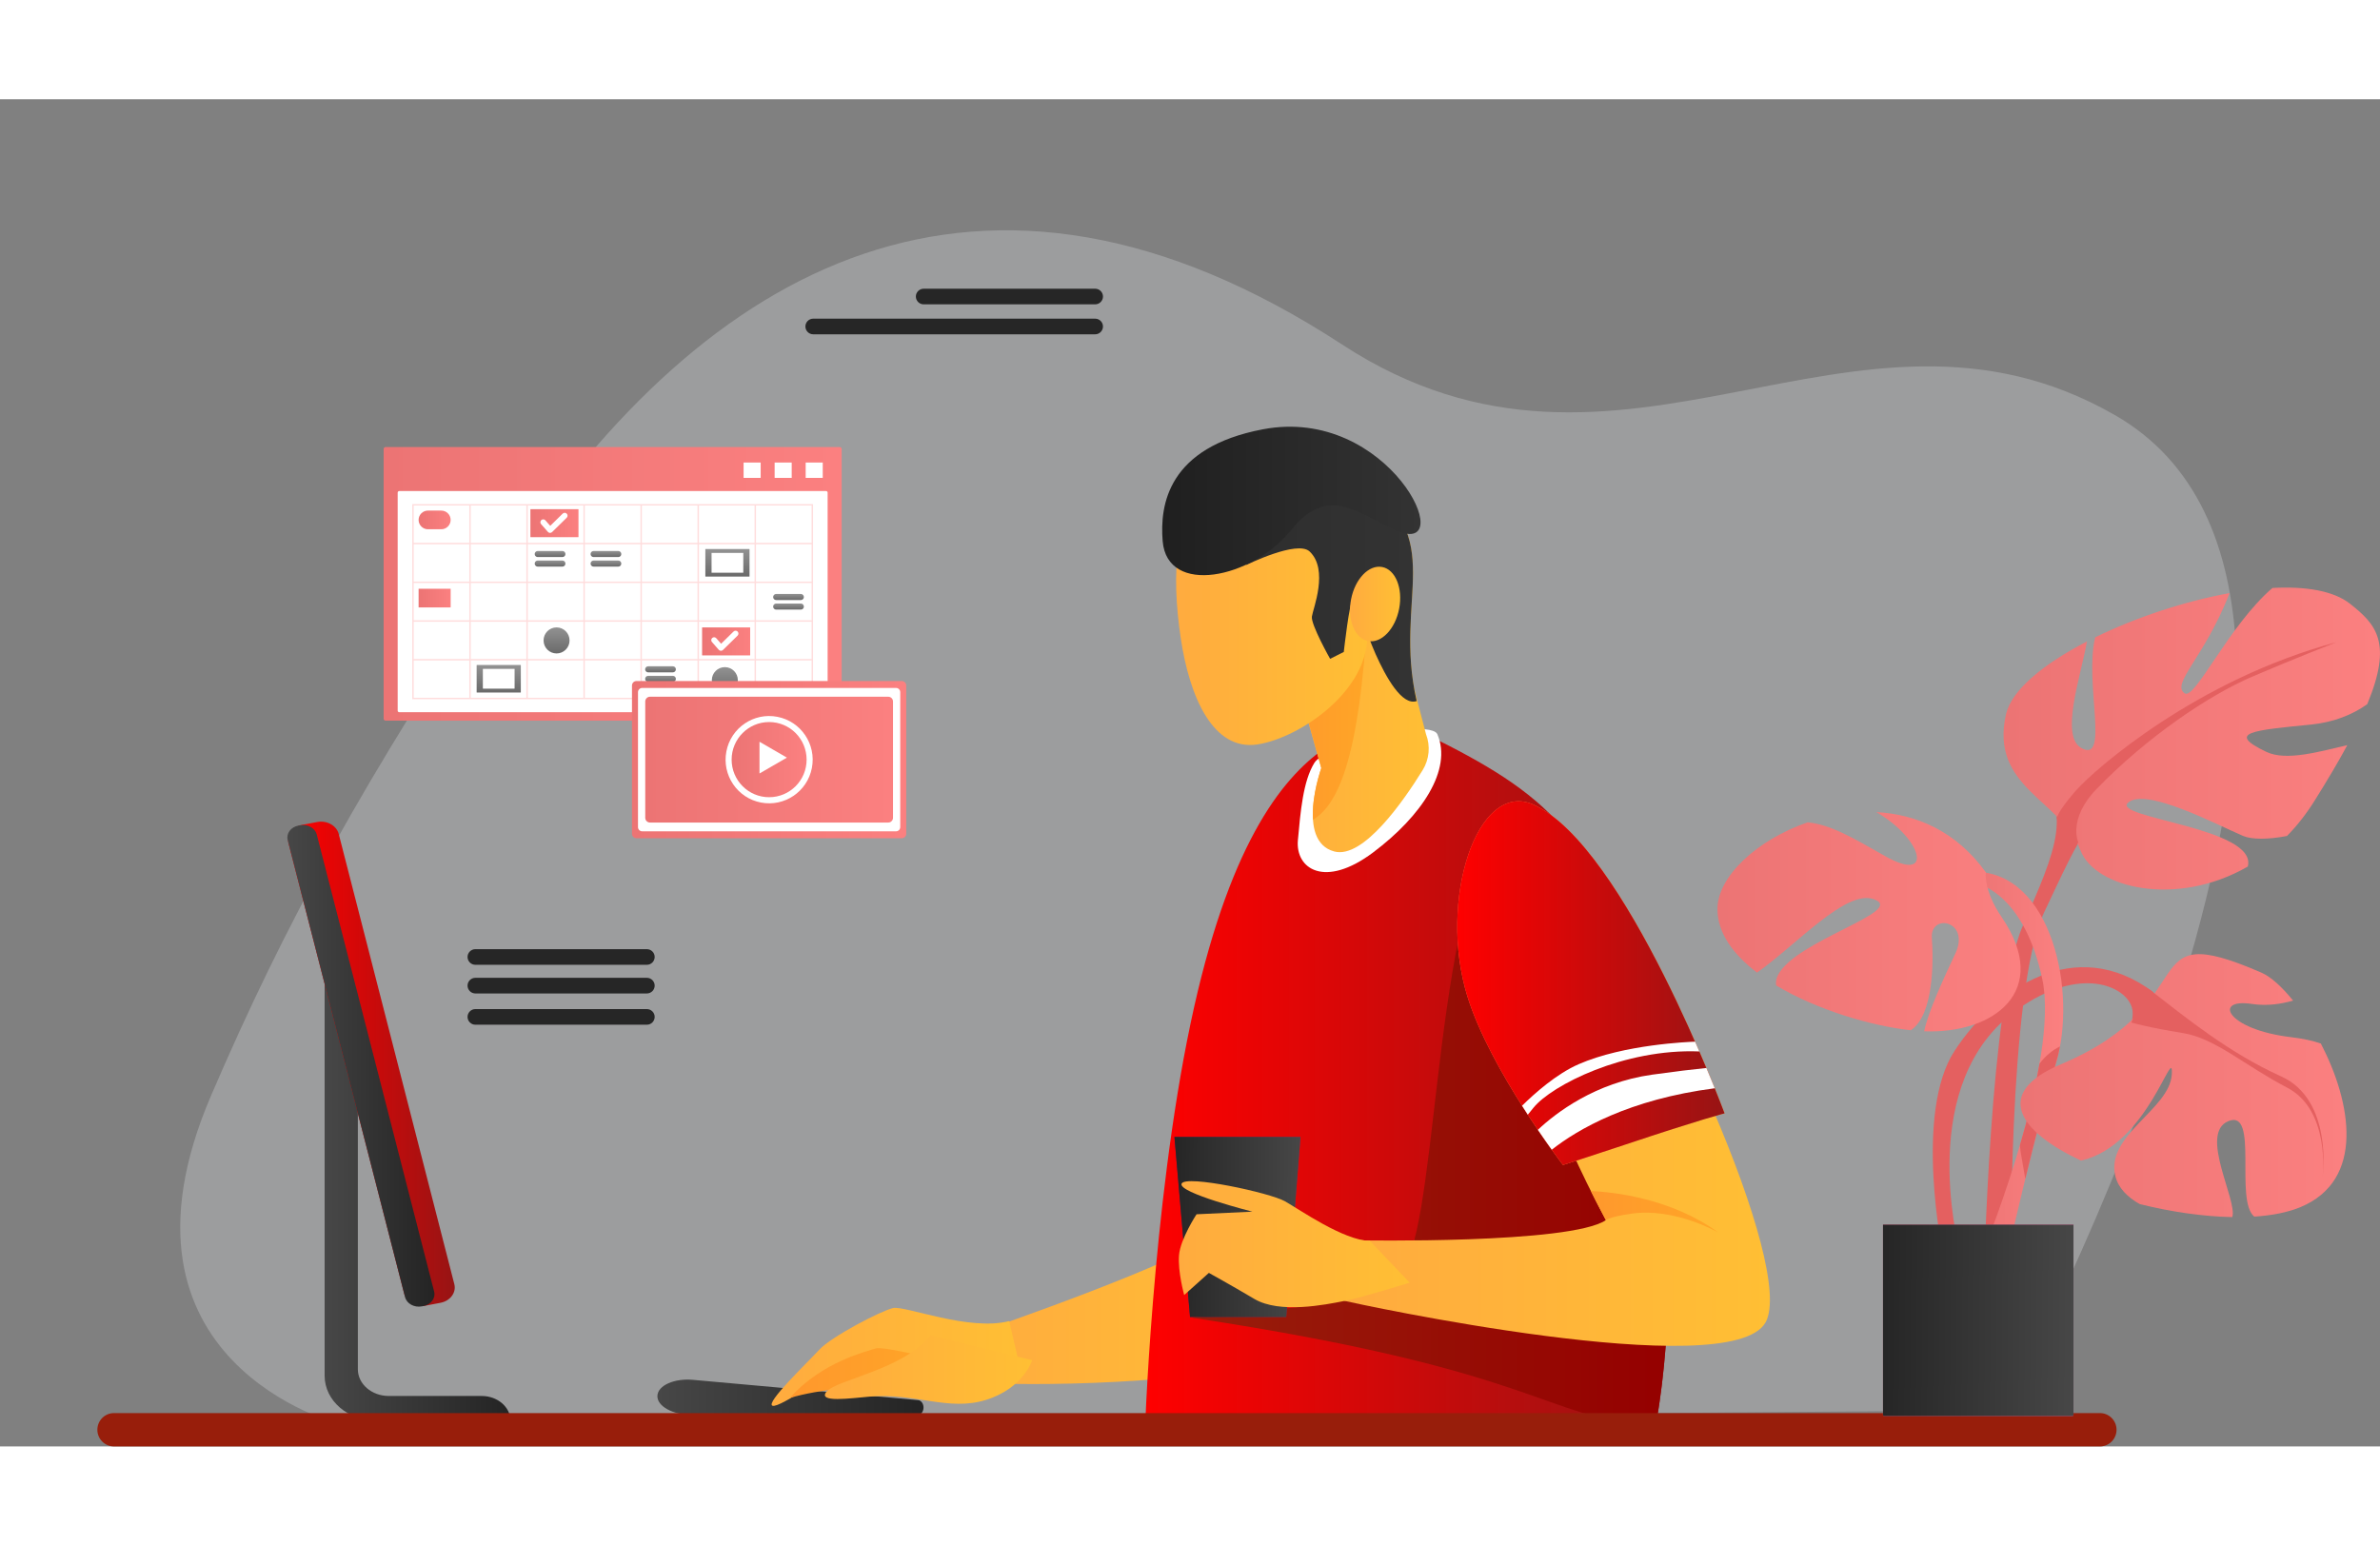 <svg width="950" height="617" viewBox="0 0 1090 617" fill="none" xmlns="http://www.w3.org/2000/svg">
<rect x="0" y="0" width="1090" height="617" fill="#808080" stroke="none"/>
<g clip-path="url(#clip0_17_10677)">
<path opacity="0.25" d="M917.991 600.359C917.991 600.359 1118.99 230.835 968.534 144.61C848.492 75.816 743.194 196.204 614.728 112.363C448.99 4.197 323.348 76.611 233.543 211.251C166.15 312.289 130.457 377.65 96.654 456.326C44.005 578.863 155.621 606.811 155.621 606.811L917.991 600.362V600.359Z" fill="#F1F6F9"/>
<path d="M316.574 602.535L420.157 602.724C421.635 602.724 422.869 601.22 422.955 599.376C423.038 597.533 421.944 595.92 420.473 595.788L317.304 586.499C308.926 585.745 301.3 588.994 301.078 593.79C300.86 598.585 308.158 602.52 316.57 602.535H316.574Z" fill="url(#paint0_linear_17_10677)"/>
<path d="M450.692 587.829C447.123 586.936 440.576 567.344 440.576 567.344C440.576 567.344 515.378 542.06 547.104 525.582L591.303 576.833C534.529 591.011 453.343 588.493 450.695 587.829H450.692Z" fill="url(#paint1_linear_17_10677)"/>
<path d="M462.198 559.589C443.791 564.362 414.502 552.43 409.03 553.622C403.559 554.813 380.67 566.748 375.198 572.712C369.727 578.68 350.323 597.174 353.805 598.366C357.288 599.561 381.666 581.662 384.652 581.066C387.638 580.47 389.13 584.647 413.509 589.42C437.887 594.192 467.357 581.861 467.357 581.861L462.198 559.586V559.589Z" fill="url(#paint2_linear_17_10677)"/>
<path d="M432.909 578.084C432.909 578.084 404.548 570.925 401.066 572.12C397.584 573.315 376.439 578.084 361.762 594.792C375.695 590.615 395.595 589.424 401.066 589.424C406.537 589.424 432.909 578.088 432.909 578.088V578.084Z" fill="url(#paint3_linear_17_10677)"/>
<path d="M426.133 566.153C414.021 581.666 383.28 586.438 378.624 591.806C373.965 597.178 389.823 594.898 398.186 594.193C419.477 592.402 434.349 601.054 451.587 595.685C468.82 590.317 472.712 577.489 472.712 577.489L426.133 566.153V566.153Z" fill="url(#paint4_linear_17_10677)"/>
<path d="M653.09 290.788C707.713 317.697 732.708 337.383 749.667 410.766C766.627 484.145 767.522 553.946 758.595 605.849C697.962 607.613 524.188 614.177 524.188 614.177C524.188 614.177 527.497 507.612 545.254 423.293C562.213 342.754 586.317 311.431 606.845 297.113C627.376 282.796 653.09 290.788 653.09 290.788V290.788Z" fill="url(#paint5_linear_17_10677)"/>
<path d="M639.876 540.522C659.456 520.836 654.158 387.498 686.294 327.539L746.099 439.4L764.179 532.473C764.333 559.356 762.325 584.168 758.598 605.849C758.384 607.078 757.26 607.911 756.041 607.805C706.668 603.474 703.919 581.959 546.209 558.096C542.486 557.535 626.549 553.92 639.876 540.525V540.522Z" fill="url(#paint6_linear_17_10677)"/>
<path d="M658.29 290.814C665.213 307.005 651.149 328.203 628.929 344.907C606.713 361.611 593.221 352.465 594.413 339.339C595.605 326.212 596.793 312.29 601.952 303.94C607.112 295.586 648.37 288.428 648.37 288.428C648.37 288.428 657.098 288.028 658.29 290.814V290.814Z" fill="white"/>
<path d="M631.908 209.669L653.094 290.787C655.177 296.216 654.606 302.304 651.552 307.25C642.926 321.221 624.368 348.062 611.079 344.511C593.225 339.738 605.127 306.327 605.127 306.327L581.32 222.196L631.904 209.665L631.908 209.669Z" fill="url(#paint7_linear_17_10677)"/>
<path d="M599.448 214.675L620.601 206.091L626.956 222.652C624.041 293.159 615.084 321.934 601.325 329.956C600.584 319.08 605.127 306.327 605.127 306.327L587.867 243.672L599.448 214.675V214.675Z" fill="url(#paint8_linear_17_10677)"/>
<path d="M540.708 246.459C544.833 274.461 555.836 298.452 575.788 295.5C595.741 292.544 629.994 269.111 625.869 241.113C621.744 213.111 576.961 179.582 557.009 182.534C537.056 185.486 536.583 218.46 540.708 246.462V246.459Z" fill="url(#paint9_linear_17_10677)"/>
<path d="M692.54 351.7C690.949 345.341 716.358 341.541 720.401 346.694C760.37 397.654 822.544 535.331 808.585 560.208C792.517 588.844 619.408 551.24 615.84 550.343C612.271 549.449 622.089 522.601 622.089 522.601C622.089 522.601 719.096 524.391 735.461 513.353C684.579 417.6 704.596 399.89 692.544 351.704L692.54 351.7Z" fill="url(#paint10_linear_17_10677)"/>
<path d="M702.358 323.065C744.347 341.933 789.836 464.459 789.836 464.459C789.836 464.459 779.123 467.143 744.313 478.777C729.843 483.613 715.817 488.099 715.817 488.099C715.817 488.099 682.489 444.747 672.008 410.766C658.505 366.998 676.472 311.435 702.358 323.069V323.065Z" fill="url(#paint11_linear_17_10677)"/>
<path d="M702.358 323.065C744.347 341.933 789.836 464.459 789.836 464.459C789.836 464.459 779.123 467.143 744.313 478.777C729.843 483.613 715.817 488.099 715.817 488.099C715.817 488.099 682.489 444.747 672.008 410.766C658.505 366.998 676.472 311.435 702.358 323.069V323.065Z" fill="url(#paint12_linear_17_10677)"/>
<path d="M785.338 452.957C746.065 458.035 722.6 471.742 710.676 481.106C708.883 478.607 706.717 475.523 704.317 471.991C712.579 464.229 730.55 450.394 756.684 446.73C767.296 445.244 775.377 444.283 781.51 443.668C782.958 447.118 784.24 450.239 785.338 452.957V452.957Z" fill="white"/>
<path d="M776.325 431.62C776.998 433.147 777.649 434.64 778.28 436.099C743.786 434.715 710.688 451.562 702.328 461.846C701.347 463.053 700.482 464.116 699.711 465.066C698.846 463.735 697.966 462.37 697.075 460.964C702.734 455.377 712.786 446.405 722.958 441.957C743.783 432.845 773.64 431.707 776.325 431.62V431.62Z" fill="white"/>
<path d="M545.017 557.701H589.058L595.605 475.267H537.876L545.017 557.701Z" fill="url(#paint13_linear_17_10677)"/>
<path d="M545.017 557.701H589.058L595.605 475.267H537.876L545.017 557.701Z" fill="url(#paint14_linear_17_10677)"/>
<path d="M627.444 522.898C615.246 522.6 595.308 508.581 588.464 504.701C581.62 500.822 542.937 492.472 541.151 496.649C539.365 500.826 573.584 509.474 573.584 509.474L547.995 510.669C547.995 510.669 540.557 522.005 539.959 529.462C539.365 536.918 542.339 547.658 542.339 547.658L553.647 537.518C553.647 537.518 562.871 542.588 574.476 549.449C586.08 556.31 606.909 552.133 615.836 550.342C624.763 548.552 645.592 541.989 645.592 541.989L627.44 522.898H627.444Z" fill="url(#paint15_linear_17_10677)"/>
<path d="M786.937 519.019C786.937 519.019 767.198 507.585 747.359 510.367C735.991 511.962 734.758 513.821 735.457 513.349C733.002 508.724 730.711 504.287 728.576 500.016C738.909 500.494 765.405 503.299 786.937 519.015V519.019Z" fill="url(#paint16_linear_17_10677)"/>
<path d="M163.892 378.515V581.666C163.892 588.421 170.243 593.895 178.076 593.895H220.625C227.886 593.895 233.771 598.969 233.771 605.231H172.541C159.357 605.231 148.674 596.013 148.674 584.648V378.515H163.896H163.892Z" fill="url(#paint17_linear_17_10677)"/>
<path d="M195.009 552.499L201.762 551.209C206.222 550.357 209.061 546.516 208.072 542.671L155.123 336.462C154.137 332.617 149.681 330.167 145.222 331.019L138.468 332.308C134.008 333.16 131.169 337.001 132.158 340.847L185.108 547.055C186.097 550.9 190.549 553.35 195.009 552.499Z" fill="url(#paint18_linear_17_10677)"/>
<path d="M193.167 552.849L193.96 552.699C197.405 552.039 199.597 549.072 198.834 546.105L145.068 336.715C144.304 333.745 140.864 331.856 137.423 332.512L136.629 332.663C133.185 333.322 130.993 336.289 131.756 339.256L185.522 548.646C186.285 551.617 189.726 553.505 193.167 552.849Z" fill="url(#paint19_linear_17_10677)"/>
<path d="M52.209 617H961.722C965.93 617 969.341 613.581 969.341 609.362C969.341 605.144 965.93 601.725 961.722 601.725H52.209C48.001 601.725 44.59 605.144 44.59 609.362C44.59 613.581 48.001 617 52.209 617Z" fill="url(#paint20_linear_17_10677)"/>
<path d="M622.736 174.689C663.946 200.316 637.864 228.032 648.818 275.622C642.087 277.932 634.732 264.64 630.039 254.179C625.342 243.718 621.172 228.552 619.604 229.076C618.04 229.6 615.43 253.135 615.43 253.135L609.169 256.271C609.169 256.271 600.302 240.581 600.821 236.921C601.344 233.26 608.646 215.478 599.779 207.109C594.082 201.733 570.569 213.386 570.569 213.386L593.522 180.438L622.736 174.685V174.689Z" fill="url(#paint21_linear_17_10677)"/>
<path d="M622.736 174.689C663.946 200.316 637.864 228.032 648.818 275.622C642.087 277.932 634.732 264.64 630.039 254.179C625.342 243.718 621.172 228.552 619.604 229.076C618.04 229.6 615.43 253.135 615.43 253.135L609.169 256.271C609.169 256.271 600.302 240.581 600.821 236.921C601.344 233.26 608.646 215.478 599.779 207.109C594.082 201.733 570.569 213.386 570.569 213.386L593.522 180.438L622.736 174.685V174.689Z" fill="url(#paint22_linear_17_10677)"/>
<path d="M532.487 202.405C534.574 227.508 573.389 219.651 591.435 197.176C608.65 175.733 622.811 190.515 639.947 197.7C668.639 209.729 636.296 140.173 578.39 151.154C534.947 159.395 531.096 185.693 532.484 202.405H532.487Z" fill="url(#paint23_linear_17_10677)"/>
<path d="M618.762 229.065C616.983 238.429 620.469 246.96 626.557 248.125C632.641 249.29 639.019 242.64 640.798 233.275C642.576 223.911 639.087 215.38 633.002 214.219C626.918 213.058 620.54 219.704 618.762 229.065V229.065Z" fill="url(#paint24_linear_17_10677)"/>
<path d="M384.577 159.289H176.591C176.098 159.289 175.696 159.689 175.696 160.186V283.681C175.696 284.175 176.094 284.578 176.591 284.578H384.577C385.069 284.578 385.472 284.179 385.472 283.681V160.186C385.472 159.692 385.073 159.289 384.577 159.289Z" fill="url(#paint25_linear_17_10677)"/>
<path d="M182.852 179.438H378.32C378.718 179.438 379.042 179.763 379.042 180.162V280.009C379.042 280.409 378.718 280.733 378.32 280.733H182.852C182.453 280.733 182.13 280.409 182.13 280.009V180.162C182.13 179.763 182.453 179.438 182.852 179.438Z" fill="white"/>
<path d="M369.031 166.365H376.755C376.782 166.365 376.804 166.387 376.804 166.414V173.369C376.804 173.396 376.782 173.418 376.755 173.418H369.031C369.004 173.418 368.983 173.396 368.983 173.369V166.414C368.983 166.387 369.004 166.365 369.031 166.365Z" fill="white"/>
<path d="M354.821 166.365H362.541C362.568 166.365 362.59 166.387 362.59 166.414V173.369C362.59 173.396 362.568 173.418 362.541 173.418H354.821C354.794 173.418 354.772 173.396 354.772 173.369V166.414C354.772 166.387 354.794 166.365 354.821 166.365Z" fill="white"/>
<path d="M340.603 166.365H348.323C348.35 166.365 348.372 166.387 348.372 166.414V173.369C348.372 173.396 348.35 173.418 348.323 173.418H340.603C340.576 173.418 340.554 173.396 340.554 173.369V166.414C340.554 166.387 340.576 166.365 340.603 166.365Z" fill="white"/>
<path d="M188.804 274.766H372.363V185.41H188.804V274.766ZM371.705 274.106H189.462V186.07H371.705V274.106Z" fill="#FFDDDD"/>
<path d="M189.135 256.365H372.036V257.025H189.135V256.365Z" fill="#FFDDDD"/>
<path d="M189.135 238.628H372.036V239.288H189.135V238.628Z" fill="#FFDDDD"/>
<path d="M189.135 220.888H372.036V221.547H189.135V220.888Z" fill="#FFDDDD"/>
<path d="M189.135 203.147H372.036V203.807H189.135V203.147Z" fill="#FFDDDD"/>
<path d="M214.935 185.738H215.593V274.434H214.935V185.738Z" fill="#FFDDDD"/>
<path d="M241.062 185.738H241.72V274.434H241.062V185.738Z" fill="#FFDDDD"/>
<path d="M267.193 185.738H267.851V274.434H267.193V185.738Z" fill="#FFDDDD"/>
<path d="M293.32 185.738H293.978V274.434H293.32V185.738Z" fill="#FFDDDD"/>
<path d="M319.451 185.738H320.109V274.434H319.451V185.738Z" fill="#FFDDDD"/>
<path d="M345.578 185.738H346.236V274.434H345.578V185.738Z" fill="#FFDDDD"/>
<path d="M195.975 196.938H202.123C204.47 196.938 206.388 195.015 206.388 192.663C206.388 190.311 204.47 188.388 202.123 188.388H195.975C193.629 188.388 191.711 190.311 191.711 192.663C191.711 195.015 193.629 196.938 195.975 196.938Z" fill="url(#paint26_linear_17_10677)"/>
<path d="M191.771 224.187H206.331C206.364 224.187 206.391 224.214 206.391 224.247V232.676C206.391 232.709 206.364 232.736 206.331 232.736H191.771C191.738 232.736 191.711 232.709 191.711 232.676V224.247C191.711 224.214 191.738 224.187 191.771 224.187Z" fill="url(#paint27_linear_17_10677)"/>
<path d="M323.125 205.989H343.179C343.229 205.989 343.269 206.03 343.269 206.08V218.528C343.269 218.578 343.229 218.618 343.179 218.618H323.125C323.075 218.618 323.035 218.578 323.035 218.528V206.08C323.035 206.03 323.075 205.989 323.125 205.989Z" fill="url(#paint28_linear_17_10677)"/>
<path d="M325.949 207.765H340.355C340.39 207.765 340.418 207.794 340.418 207.829V216.771C340.418 216.807 340.39 216.835 340.355 216.835H325.949C325.913 216.835 325.885 216.807 325.885 216.771V207.829C325.885 207.794 325.913 207.765 325.949 207.765Z" fill="white"/>
<path d="M238.438 259.087H218.384C218.335 259.087 218.293 259.128 218.293 259.177V271.625C218.293 271.674 218.335 271.716 218.384 271.716H238.438C238.486 271.716 238.528 271.674 238.528 271.625V259.177C238.528 259.128 238.486 259.087 238.438 259.087Z" fill="url(#paint29_linear_17_10677)"/>
<path d="M221.207 260.866H235.613C235.649 260.866 235.677 260.895 235.677 260.93V269.872C235.677 269.908 235.649 269.936 235.613 269.936H221.207C221.172 269.936 221.143 269.908 221.143 269.872V260.93C221.143 260.895 221.172 260.866 221.207 260.866Z" fill="white"/>
<path d="M271.856 209.668H283.163C283.927 209.668 284.551 209.043 284.551 208.277C284.551 207.512 283.927 206.886 283.163 206.886H271.856C271.092 206.886 270.468 207.512 270.468 208.277C270.468 209.043 271.092 209.668 271.856 209.668Z" fill="url(#paint30_linear_17_10677)"/>
<path d="M271.856 214.042H283.163C283.927 214.042 284.551 213.416 284.551 212.651C284.551 211.885 283.927 211.256 283.163 211.256H271.856C271.092 211.256 270.468 211.882 270.468 212.651C270.468 213.42 271.092 214.042 271.856 214.042Z" fill="url(#paint31_linear_17_10677)"/>
<path d="M296.851 262.469H308.158C308.922 262.469 309.546 261.843 309.546 261.078C309.546 260.312 308.922 259.687 308.158 259.687H296.851C296.088 259.687 295.463 260.312 295.463 261.078C295.463 261.843 296.088 262.469 296.851 262.469Z" fill="url(#paint32_linear_17_10677)"/>
<path d="M296.851 266.842H308.158C308.922 266.842 309.546 266.216 309.546 265.451C309.546 264.685 308.922 264.06 308.158 264.06H296.851C296.088 264.06 295.463 264.685 295.463 265.451C295.463 266.216 296.088 266.842 296.851 266.842Z" fill="url(#paint33_linear_17_10677)"/>
<path d="M355.471 229.355H366.779C367.542 229.355 368.167 228.729 368.167 227.964C368.167 227.198 367.542 226.569 366.779 226.569H355.471C354.708 226.569 354.084 227.195 354.084 227.964C354.084 228.733 354.708 229.355 355.471 229.355Z" fill="url(#paint34_linear_17_10677)"/>
<path d="M355.471 233.731H366.779C367.542 233.731 368.167 233.106 368.167 232.34C368.167 231.575 367.542 230.949 366.779 230.949H355.471C354.708 230.949 354.084 231.575 354.084 232.34C354.084 233.106 354.708 233.731 355.471 233.731Z" fill="url(#paint35_linear_17_10677)"/>
<path d="M246.266 209.668H257.574C258.337 209.668 258.961 209.043 258.961 208.277C258.961 207.512 258.337 206.886 257.574 206.886H246.266C245.503 206.886 244.879 207.512 244.879 208.277C244.879 209.043 245.503 209.668 246.266 209.668Z" fill="url(#paint36_linear_17_10677)"/>
<path d="M246.266 214.042H257.574C258.337 214.042 258.961 213.416 258.961 212.651C258.961 211.885 258.337 211.256 257.574 211.256H246.266C245.503 211.256 244.879 211.882 244.879 212.651C244.879 213.42 245.503 214.042 246.266 214.042Z" fill="url(#paint37_linear_17_10677)"/>
<path d="M321.639 241.885H343.48C343.529 241.885 343.57 241.926 343.57 241.976V254.616C343.57 254.666 343.529 254.706 343.48 254.706H321.639C321.589 254.706 321.549 254.666 321.549 254.616V241.976C321.549 241.926 321.589 241.885 321.639 241.885Z" fill="url(#paint38_linear_17_10677)"/>
<path d="M330.184 252.595C330.184 252.595 330.15 252.595 330.135 252.595C329.774 252.58 329.436 252.422 329.195 252.15L326.063 248.58C325.581 248.034 325.638 247.201 326.183 246.718C326.728 246.239 327.559 246.292 328.04 246.839L330.255 249.365L335.956 243.77C336.475 243.261 337.306 243.269 337.817 243.789C338.325 244.309 338.318 245.142 337.799 245.655L331.105 252.222C330.857 252.463 330.53 252.599 330.184 252.599V252.595Z" fill="white"/>
<path d="M264.846 187.736H243.01C242.961 187.736 242.92 187.777 242.92 187.826V200.466C242.92 200.515 242.961 200.557 243.01 200.557H264.846C264.895 200.557 264.937 200.515 264.937 200.466V187.826C264.937 187.777 264.895 187.736 264.846 187.736V187.736Z" fill="url(#paint39_linear_17_10677)"/>
<path d="M251.932 198.601C251.932 198.601 251.898 198.601 251.883 198.601C251.522 198.586 251.184 198.423 250.943 198.156L247.811 194.586C247.329 194.039 247.382 193.206 247.927 192.727C248.473 192.245 249.304 192.301 249.781 192.844L252 195.37L257.701 189.776C258.219 189.267 259.05 189.274 259.558 189.794C260.066 190.315 260.058 191.148 259.539 191.66L252.846 198.227C252.601 198.469 252.271 198.604 251.925 198.604L251.932 198.601Z" fill="white"/>
<path d="M248.944 247.849C248.944 251.144 251.606 253.813 254.896 253.813C258.187 253.813 260.849 251.144 260.849 247.849C260.849 244.555 258.183 241.882 254.896 241.882C251.61 241.882 248.944 244.555 248.944 247.849Z" fill="url(#paint40_linear_17_10677)"/>
<path d="M326.013 266.046C326.013 269.341 328.679 272.014 331.965 272.014C335.252 272.014 337.918 269.341 337.918 266.046C337.918 262.751 335.256 260.079 331.965 260.079C328.675 260.079 326.013 262.751 326.013 266.046Z" fill="url(#paint41_linear_17_10677)"/>
<path d="M412.987 266.442H291.5C290.361 266.442 289.44 267.37 289.44 268.508V336.384C289.44 337.526 290.365 338.449 291.5 338.449H412.987C414.126 338.449 415.047 337.522 415.047 336.384V268.508C415.047 267.366 414.122 266.442 412.987 266.442Z" fill="url(#paint42_linear_17_10677)"/>
<path d="M410.37 269.613H294.118C293.054 269.613 292.192 270.476 292.192 271.543V333.349C292.192 334.416 293.054 335.279 294.118 335.279H410.37C411.434 335.279 412.295 334.416 412.295 333.349V271.543C412.295 270.48 411.434 269.613 410.37 269.613V269.613Z" fill="white"/>
<path d="M406.812 273.639H297.679C296.483 273.639 295.513 274.612 295.513 275.811V329.085C295.513 330.284 296.483 331.257 297.679 331.257H406.812C408.008 331.257 408.978 330.284 408.978 329.085V275.811C408.978 274.612 408.008 273.639 406.812 273.639V273.639Z" fill="url(#paint43_linear_17_10677)"/>
<path d="M348.468 322.094C337.655 320.001 330.582 309.516 332.67 298.675C334.758 287.834 345.217 280.743 356.03 282.837C366.844 284.93 373.917 295.415 371.829 306.256C369.741 317.097 359.282 324.188 348.468 322.094Z" fill="white"/>
<path d="M335.075 302.444C335.075 311.951 342.762 319.657 352.245 319.657C361.729 319.657 369.415 311.951 369.415 302.444C369.415 292.936 361.729 285.231 352.245 285.231C342.762 285.231 335.075 292.936 335.075 302.444Z" fill="url(#paint44_linear_17_10677)"/>
<path d="M360.39 301.528L354.114 305.158L347.834 308.792V301.528V294.26L354.114 297.894L360.39 301.528Z" fill="white"/>
<path d="M423.019 93.924H501.577C503.54 93.924 505.149 92.315 505.149 90.343C505.149 88.372 503.544 86.766 501.577 86.766H423.019C421.056 86.766 419.447 88.375 419.447 90.343C419.447 92.311 421.053 93.924 423.019 93.924Z" fill="#262626"/>
<path d="M217.699 396.41H296.257C298.22 396.41 299.83 394.796 299.83 392.829C299.83 390.861 298.224 389.251 296.257 389.251H217.699C215.736 389.251 214.127 390.861 214.127 392.829C214.127 394.796 215.733 396.41 217.699 396.41Z" fill="#262626"/>
<path d="M217.699 409.537H296.257C298.22 409.537 299.83 407.927 299.83 405.955C299.83 403.984 298.224 402.374 296.257 402.374H217.699C215.736 402.374 214.127 403.984 214.127 405.955C214.127 407.927 215.733 409.537 217.699 409.537Z" fill="#262626"/>
<path d="M217.699 423.854H296.257C298.22 423.854 299.83 422.244 299.83 420.277C299.83 418.309 298.224 416.695 296.257 416.695H217.699C215.736 416.695 214.127 418.309 214.127 420.277C214.127 422.244 215.733 423.854 217.699 423.854Z" fill="#262626"/>
<path d="M372.431 107.647H501.574C503.537 107.647 505.146 106.034 505.146 104.066C505.146 102.098 503.54 100.484 501.574 100.484H372.431C370.468 100.484 368.859 102.094 368.859 104.066C368.859 106.037 370.465 107.647 372.431 107.647Z" fill="#262626"/>
<path d="M929.985 306.052C950.516 324.844 941.589 343.637 926.412 378.538C911.236 413.438 908.558 542.302 908.558 542.302L921.054 540.511C921.054 540.511 919.268 408.066 936.231 372.272C953.19 336.478 960.331 318.579 975.508 330.212C990.685 341.846 929.985 306.052 929.985 306.052Z" fill="#E46060"/>
<path d="M918.704 281.721C921.197 270.585 936.005 258.533 955.803 248.313C952.859 264.738 943.421 291.594 953.19 297.106C966.366 304.536 954.472 267.038 959.556 246.428C978.148 237.328 1000.51 229.887 1021.11 226.185C1021.08 226.264 1021.06 226.332 1021.03 226.411C1009.42 255.943 994.25 267.577 1000.5 272.052C1005.2 275.418 1020.51 241.305 1040.73 223.821C1055.9 223.01 1068.74 225.073 1076.34 231.1C1088.08 240.416 1095.96 248.683 1084.15 277.058C1077.4 281.891 1068.67 285.355 1058.51 286.373C1031.74 289.057 1019.24 289.951 1037.98 298.9C1047.16 303.281 1062.55 298.652 1075.02 295.832C1070.98 303.307 1066 311.77 1059.95 321.406C1056.12 327.517 1051.9 332.825 1047.41 337.413C1038.78 339.071 1031.26 339.09 1027.27 337.379C1014.77 332.011 982.637 315.005 974.602 322.168C966.739 329.176 1034.12 333.613 1029.45 351.417C996.788 370.282 959.417 361.306 952.81 343.983C943.94 320.724 911.183 315.25 918.689 281.725L918.704 281.721Z" fill="url(#paint45_linear_17_10677)"/>
<path d="M986.221 408.963C950.516 382.119 913.917 407.173 895.171 435.808C876.426 464.444 889.817 528.877 889.817 528.877C889.817 528.877 896.958 528.877 896.958 526.193C896.958 523.509 877.317 450.126 923.735 417.016C952.773 396.301 973.725 406.276 976.403 416.122C979.08 425.965 964.798 443.864 964.798 443.864L986.221 408.963Z" fill="#E46060"/>
<path d="M904.098 353.777C939.803 353.777 951.408 409.261 941.589 441.474C931.771 473.691 918.38 533.646 918.38 533.646L909.453 524.696C909.453 524.696 943.375 440.577 935.34 402.992C927.307 365.407 907.667 359.142 904.098 359.142C900.53 359.142 904.098 353.773 904.098 353.773V353.777Z" fill="url(#paint46_linear_17_10677)"/>
<path d="M934.042 441.727C936.554 438.391 939.657 435.635 943.443 433.811C942.947 436.476 942.33 439.043 941.589 441.478C937.115 456.158 931.903 476.59 927.548 494.493C927.153 492.201 926.544 488.669 925.6 483.218C925.379 481.932 925.206 480.533 925.081 479.052C928.579 467.128 931.884 454.141 934.042 441.727V441.727Z" fill="#E46060"/>
<path d="M943.808 441.994C1011.65 413.359 975.907 374.062 1035.72 400.014C1039.93 401.842 1045.06 406.453 1050.2 412.809C1044.88 414.32 1038.42 415.413 1031.25 414.331C1013.4 411.647 1019.65 425.965 1049.11 429.543C1054.66 430.217 1059.17 431.149 1062.91 432.464C1076.94 459.486 1083.27 495.039 1053.57 507.4C1047.72 509.836 1040.48 511.227 1032.43 511.747C1023.27 504.445 1034.67 462.193 1020.54 468.025C1006.98 473.623 1024.79 504.245 1022.35 511.962C1008.96 511.717 994.137 509.527 979.972 506.006C974.365 502.854 970.086 498.632 968.766 493.079C964.302 474.286 993.761 462.653 994.652 446.544C995.472 431.737 983.856 479.123 953.078 486.097C925.247 473.065 912.097 455.377 943.808 441.991V441.994Z" fill="url(#paint47_linear_17_10677)"/>
<path d="M895.469 391.362C902.61 376.151 883.864 372.57 884.755 384.203C885.545 394.51 885.635 419.568 875.087 426.391C856.898 424.416 832.155 417.069 813.447 405.868C813.21 404.357 813.44 402.796 814.233 401.205C822.265 385.097 874.042 371.673 857.974 366.304C845.177 362.029 822.754 387.268 804.686 399.984C793.833 391.728 786.561 381.889 786.561 370.903C786.561 356.035 804.58 339.207 827.883 331.162C838.371 332.222 848.114 337.97 863.329 346.615C885.808 359.387 880.608 338.74 859.354 326.484C877.701 327.434 895.995 335.294 909.487 354.068C909.487 354.068 908.212 362.093 916.681 374.507C939.792 408.372 913.12 428.14 881.236 426.859C883.037 417.932 890.527 401.869 895.461 391.358L895.469 391.362Z" fill="url(#paint48_linear_17_10677)"/>
<path d="M984.074 407.448C1001.53 420.97 1020.92 436.781 1044.73 447.521C1068.53 458.261 1063.77 493.26 1063.77 493.26C1063.77 493.26 1067.34 463.03 1047.5 452.689C1027.67 442.349 1014.57 430.018 999.496 427.631C984.42 425.245 976.087 422.859 976.087 422.859C976.087 422.859 980.848 413.314 978.073 409.732C975.294 406.151 984.074 407.444 984.074 407.444V407.448Z" fill="#E46060"/>
<path d="M1070.12 248.645C1006.24 265.748 959.425 306.715 950.697 316.66C941.969 326.604 941.969 329.387 941.969 329.387L948.715 342.113L951.889 340.523C951.889 340.523 946.73 329.782 960.222 315.86C983.484 291.854 1011.8 272.904 1031.24 264.55C1050.68 256.196 1070.12 248.641 1070.12 248.641L1070.12 248.645Z" fill="#E46060"/>
<path d="M949.622 515.393H862.373V602.479C862.373 602.826 862.652 603.105 862.998 603.105H948.997C949.343 603.105 949.622 602.826 949.622 602.479V515.393V515.393Z" fill="url(#paint49_linear_17_10677)"/>
<path d="M949.622 515.393H862.373V602.479C862.373 602.826 862.652 603.105 862.998 603.105H948.997C949.343 603.105 949.622 602.826 949.622 602.479V515.393V515.393Z" fill="url(#paint50_linear_17_10677)"/>
</g>
<defs>
<linearGradient id="paint0_linear_17_10677" x1="422.957" y1="594.557" x2="301.069" y2="594.557" gradientUnits="userSpaceOnUse">
<stop stop-color="#242424"/>
<stop offset="1" stop-color="#474747"/>
</linearGradient>
<linearGradient id="paint1_linear_17_10677" x1="591.299" y1="557.007" x2="440.572" y2="557.007" gradientUnits="userSpaceOnUse">
<stop stop-color="#FFBF34"/>
<stop offset="1" stop-color="#FFAB3F"/>
</linearGradient>
<linearGradient id="paint2_linear_17_10677" x1="467.354" y1="575.984" x2="353.388" y2="575.984" gradientUnits="userSpaceOnUse">
<stop stop-color="#FFBF34"/>
<stop offset="1" stop-color="#FFAB3F"/>
</linearGradient>
<linearGradient id="paint3_linear_17_10677" x1="432.909" y1="583.388" x2="361.762" y2="583.388" gradientUnits="userSpaceOnUse">
<stop stop-color="#FFA626"/>
<stop offset="1" stop-color="#FF982D"/>
</linearGradient>
<linearGradient id="paint4_linear_17_10677" x1="472.712" y1="581.809" x2="377.782" y2="581.809" gradientUnits="userSpaceOnUse">
<stop stop-color="#FFBF34"/>
<stop offset="1" stop-color="#FFAB3F"/>
</linearGradient>
<linearGradient id="paint5_linear_17_10677" x1="764.194" y1="451.37" x2="524.188" y2="451.37" gradientUnits="userSpaceOnUse">
<stop stop-color="#971414"/>
<stop offset="1" stop-color="#FF0000"/>
</linearGradient>
<linearGradient id="paint6_linear_17_10677" x1="764.186" y1="467.674" x2="546.088" y2="467.674" gradientUnits="userSpaceOnUse">
<stop stop-color="#950000"/>
<stop offset="1" stop-color="#981E0B"/>
</linearGradient>
<linearGradient id="paint7_linear_17_10677" x1="654.327" y1="277.25" x2="581.32" y2="277.25" gradientUnits="userSpaceOnUse">
<stop stop-color="#FFBF34"/>
<stop offset="1" stop-color="#FFAB3F"/>
</linearGradient>
<linearGradient id="paint8_linear_17_10677" x1="626.952" y1="268.025" x2="587.867" y2="268.025" gradientUnits="userSpaceOnUse">
<stop stop-color="#FFA626"/>
<stop offset="1" stop-color="#FF982D"/>
</linearGradient>
<linearGradient id="paint9_linear_17_10677" x1="626.207" y1="239.047" x2="538.636" y2="239.047" gradientUnits="userSpaceOnUse">
<stop stop-color="#FFBF34"/>
<stop offset="1" stop-color="#FFAB3F"/>
</linearGradient>
<linearGradient id="paint10_linear_17_10677" x1="810.586" y1="457.617" x2="615.058" y2="457.617" gradientUnits="userSpaceOnUse">
<stop stop-color="#FFBF34"/>
<stop offset="1" stop-color="#FFAB3F"/>
</linearGradient>
<linearGradient id="paint11_linear_17_10677" x1="789.84" y1="404.798" x2="667.398" y2="404.798" gradientUnits="userSpaceOnUse">
<stop stop-color="#FFB43C"/>
<stop offset="1" stop-color="#FF7651"/>
</linearGradient>
<linearGradient id="paint12_linear_17_10677" x1="789.836" y1="404.801" x2="667.397" y2="404.801" gradientUnits="userSpaceOnUse">
<stop stop-color="#971414"/>
<stop offset="1" stop-color="#FF0000"/>
</linearGradient>
<linearGradient id="paint13_linear_17_10677" x1="595.605" y1="516.486" x2="537.876" y2="516.486" gradientUnits="userSpaceOnUse">
<stop stop-color="#8A2967"/>
<stop offset="1" stop-color="#591A4E"/>
</linearGradient>
<linearGradient id="paint14_linear_17_10677" x1="535.101" y1="509.3" x2="595.643" y2="509.676" gradientUnits="userSpaceOnUse">
<stop stop-color="#242424"/>
<stop offset="1" stop-color="#474747"/>
</linearGradient>
<linearGradient id="paint15_linear_17_10677" x1="645.596" y1="524.376" x2="539.88" y2="524.376" gradientUnits="userSpaceOnUse">
<stop stop-color="#FFBF34"/>
<stop offset="1" stop-color="#FFAB3F"/>
</linearGradient>
<linearGradient id="paint16_linear_17_10677" x1="786.937" y1="509.519" x2="728.576" y2="509.519" gradientUnits="userSpaceOnUse">
<stop stop-color="#FFA626"/>
<stop offset="1" stop-color="#FF982D"/>
</linearGradient>
<linearGradient id="paint17_linear_17_10677" x1="233.769" y1="491.873" x2="148.671" y2="491.873" gradientUnits="userSpaceOnUse">
<stop stop-color="#242424"/>
<stop offset="1" stop-color="#474747"/>
</linearGradient>
<linearGradient id="paint18_linear_17_10677" x1="208.269" y1="441.759" x2="131.961" y2="441.759" gradientUnits="userSpaceOnUse">
<stop stop-color="#971414"/>
<stop offset="1" stop-color="#FF0000"/>
</linearGradient>
<linearGradient id="paint19_linear_17_10677" x1="198.984" y1="442.681" x2="131.602" y2="442.681" gradientUnits="userSpaceOnUse">
<stop stop-color="#242424"/>
<stop offset="1" stop-color="#474747"/>
</linearGradient>
<linearGradient id="paint20_linear_17_10677" x1="969.345" y1="609.362" x2="44.59" y2="609.362" gradientUnits="userSpaceOnUse">
<stop stop-color="#981E0B"/>
<stop offset="1" stop-color="#981E0B"/>
</linearGradient>
<linearGradient id="paint21_linear_17_10677" x1="648.818" y1="225.287" x2="570.569" y2="225.287" gradientUnits="userSpaceOnUse">
<stop stop-color="#FFBF34"/>
<stop offset="1" stop-color="#FFAB3F"/>
</linearGradient>
<linearGradient id="paint22_linear_17_10677" x1="648.818" y1="225.287" x2="570.569" y2="225.287" gradientUnits="userSpaceOnUse">
<stop stop-color="#333333"/>
<stop offset="1" stop-color="#2E2E2E"/>
</linearGradient>
<linearGradient id="paint23_linear_17_10677" x1="650.582" y1="183.97" x2="532.265" y2="183.97" gradientUnits="userSpaceOnUse">
<stop stop-color="#333333"/>
<stop offset="1" stop-color="#1F1F1F"/>
</linearGradient>
<linearGradient id="paint24_linear_17_10677" x1="641.26" y1="231.168" x2="618.295" y2="231.168" gradientUnits="userSpaceOnUse">
<stop stop-color="#FFBF34"/>
<stop offset="1" stop-color="#FFAB3F"/>
</linearGradient>
<linearGradient id="paint25_linear_17_10677" x1="385.472" y1="221.915" x2="175.66" y2="221.915" gradientUnits="userSpaceOnUse">
<stop stop-color="#FB8080"/>
<stop offset="1" stop-color="#EC7474"/>
</linearGradient>
<linearGradient id="paint26_linear_17_10677" x1="206.388" y1="192.662" x2="191.708" y2="192.662" gradientUnits="userSpaceOnUse">
<stop stop-color="#FB8080"/>
<stop offset="1" stop-color="#EC7474"/>
</linearGradient>
<linearGradient id="paint27_linear_17_10677" x1="206.391" y1="228.46" x2="191.708" y2="228.46" gradientUnits="userSpaceOnUse">
<stop stop-color="#FB8080"/>
<stop offset="1" stop-color="#EC7474"/>
</linearGradient>
<linearGradient id="paint28_linear_17_10677" x1="333.152" y1="205.989" x2="333.152" y2="218.618" gradientUnits="userSpaceOnUse">
<stop stop-color="#929292"/>
<stop offset="1" stop-color="#6A6A6A"/>
</linearGradient>
<linearGradient id="paint29_linear_17_10677" x1="228.411" y1="259.087" x2="228.411" y2="271.716" gradientUnits="userSpaceOnUse">
<stop stop-color="#929292"/>
<stop offset="1" stop-color="#6A6A6A"/>
</linearGradient>
<linearGradient id="paint30_linear_17_10677" x1="277.509" y1="206.886" x2="277.509" y2="209.668" gradientUnits="userSpaceOnUse">
<stop stop-color="#929292"/>
<stop offset="1" stop-color="#6A6A6A"/>
</linearGradient>
<linearGradient id="paint31_linear_17_10677" x1="277.509" y1="211.256" x2="277.509" y2="214.042" gradientUnits="userSpaceOnUse">
<stop stop-color="#929292"/>
<stop offset="1" stop-color="#6A6A6A"/>
</linearGradient>
<linearGradient id="paint32_linear_17_10677" x1="302.505" y1="259.687" x2="302.505" y2="262.469" gradientUnits="userSpaceOnUse">
<stop stop-color="#929292"/>
<stop offset="1" stop-color="#6A6A6A"/>
</linearGradient>
<linearGradient id="paint33_linear_17_10677" x1="302.505" y1="264.06" x2="302.505" y2="266.842" gradientUnits="userSpaceOnUse">
<stop stop-color="#929292"/>
<stop offset="1" stop-color="#6A6A6A"/>
</linearGradient>
<linearGradient id="paint34_linear_17_10677" x1="361.125" y1="226.569" x2="361.125" y2="229.355" gradientUnits="userSpaceOnUse">
<stop stop-color="#929292"/>
<stop offset="1" stop-color="#6A6A6A"/>
</linearGradient>
<linearGradient id="paint35_linear_17_10677" x1="361.125" y1="230.949" x2="361.125" y2="233.731" gradientUnits="userSpaceOnUse">
<stop stop-color="#929292"/>
<stop offset="1" stop-color="#6A6A6A"/>
</linearGradient>
<linearGradient id="paint36_linear_17_10677" x1="251.92" y1="206.886" x2="251.92" y2="209.668" gradientUnits="userSpaceOnUse">
<stop stop-color="#929292"/>
<stop offset="1" stop-color="#6A6A6A"/>
</linearGradient>
<linearGradient id="paint37_linear_17_10677" x1="251.92" y1="211.256" x2="251.92" y2="214.042" gradientUnits="userSpaceOnUse">
<stop stop-color="#929292"/>
<stop offset="1" stop-color="#6A6A6A"/>
</linearGradient>
<linearGradient id="paint38_linear_17_10677" x1="343.57" y1="248.294" x2="321.545" y2="248.294" gradientUnits="userSpaceOnUse">
<stop stop-color="#FB8080"/>
<stop offset="1" stop-color="#EC7474"/>
</linearGradient>
<linearGradient id="paint39_linear_17_10677" x1="264.937" y1="194.145" x2="242.916" y2="194.145" gradientUnits="userSpaceOnUse">
<stop stop-color="#FB8080"/>
<stop offset="1" stop-color="#EC7474"/>
</linearGradient>
<linearGradient id="paint40_linear_17_10677" x1="254.896" y1="241.882" x2="254.896" y2="253.813" gradientUnits="userSpaceOnUse">
<stop stop-color="#929292"/>
<stop offset="1" stop-color="#6A6A6A"/>
</linearGradient>
<linearGradient id="paint41_linear_17_10677" x1="331.965" y1="260.079" x2="331.965" y2="272.014" gradientUnits="userSpaceOnUse">
<stop stop-color="#929292"/>
<stop offset="1" stop-color="#6A6A6A"/>
</linearGradient>
<linearGradient id="paint42_linear_17_10677" x1="415.047" y1="302.435" x2="289.418" y2="302.435" gradientUnits="userSpaceOnUse">
<stop stop-color="#FB8080"/>
<stop offset="1" stop-color="#EC7474"/>
</linearGradient>
<linearGradient id="paint43_linear_17_10677" x1="408.978" y1="302.44" x2="295.493" y2="302.44" gradientUnits="userSpaceOnUse">
<stop stop-color="#FB8080"/>
<stop offset="1" stop-color="#EC7474"/>
</linearGradient>
<linearGradient id="paint44_linear_17_10677" x1="369.415" y1="302.439" x2="335.069" y2="302.439" gradientUnits="userSpaceOnUse">
<stop stop-color="#FB8080"/>
<stop offset="1" stop-color="#EC7474"/>
</linearGradient>
<linearGradient id="paint45_linear_17_10677" x1="1090" y1="292.789" x2="917.598" y2="292.789" gradientUnits="userSpaceOnUse">
<stop stop-color="#FB8080"/>
<stop offset="1" stop-color="#EC7474"/>
</linearGradient>
<linearGradient id="paint46_linear_17_10677" x1="944.932" y1="443.713" x2="902.512" y2="443.713" gradientUnits="userSpaceOnUse">
<stop stop-color="#FB8080"/>
<stop offset="1" stop-color="#EC7474"/>
</linearGradient>
<linearGradient id="paint47_linear_17_10677" x1="1074.65" y1="451.751" x2="925.345" y2="451.751" gradientUnits="userSpaceOnUse">
<stop stop-color="#FB8080"/>
<stop offset="1" stop-color="#EC7474"/>
</linearGradient>
<linearGradient id="paint48_linear_17_10677" x1="925.405" y1="376.705" x2="786.564" y2="376.705" gradientUnits="userSpaceOnUse">
<stop stop-color="#FB8080"/>
<stop offset="1" stop-color="#EC7474"/>
</linearGradient>
<linearGradient id="paint49_linear_17_10677" x1="949.622" y1="559.25" x2="862.373" y2="559.25" gradientUnits="userSpaceOnUse">
<stop stop-color="#FF61A6"/>
<stop offset="1" stop-color="#FF6D92"/>
</linearGradient>
<linearGradient id="paint50_linear_17_10677" x1="858.179" y1="551.605" x2="949.675" y2="552.411" gradientUnits="userSpaceOnUse">
<stop stop-color="#242424"/>
<stop offset="1" stop-color="#474747"/>
</linearGradient>
<clipPath id="clip0_17_10677">
<rect width="1090" height="617" fill="white" transform="matrix(-1 0 0 1 1090 0)"/>
</clipPath>
</defs>
</svg>
